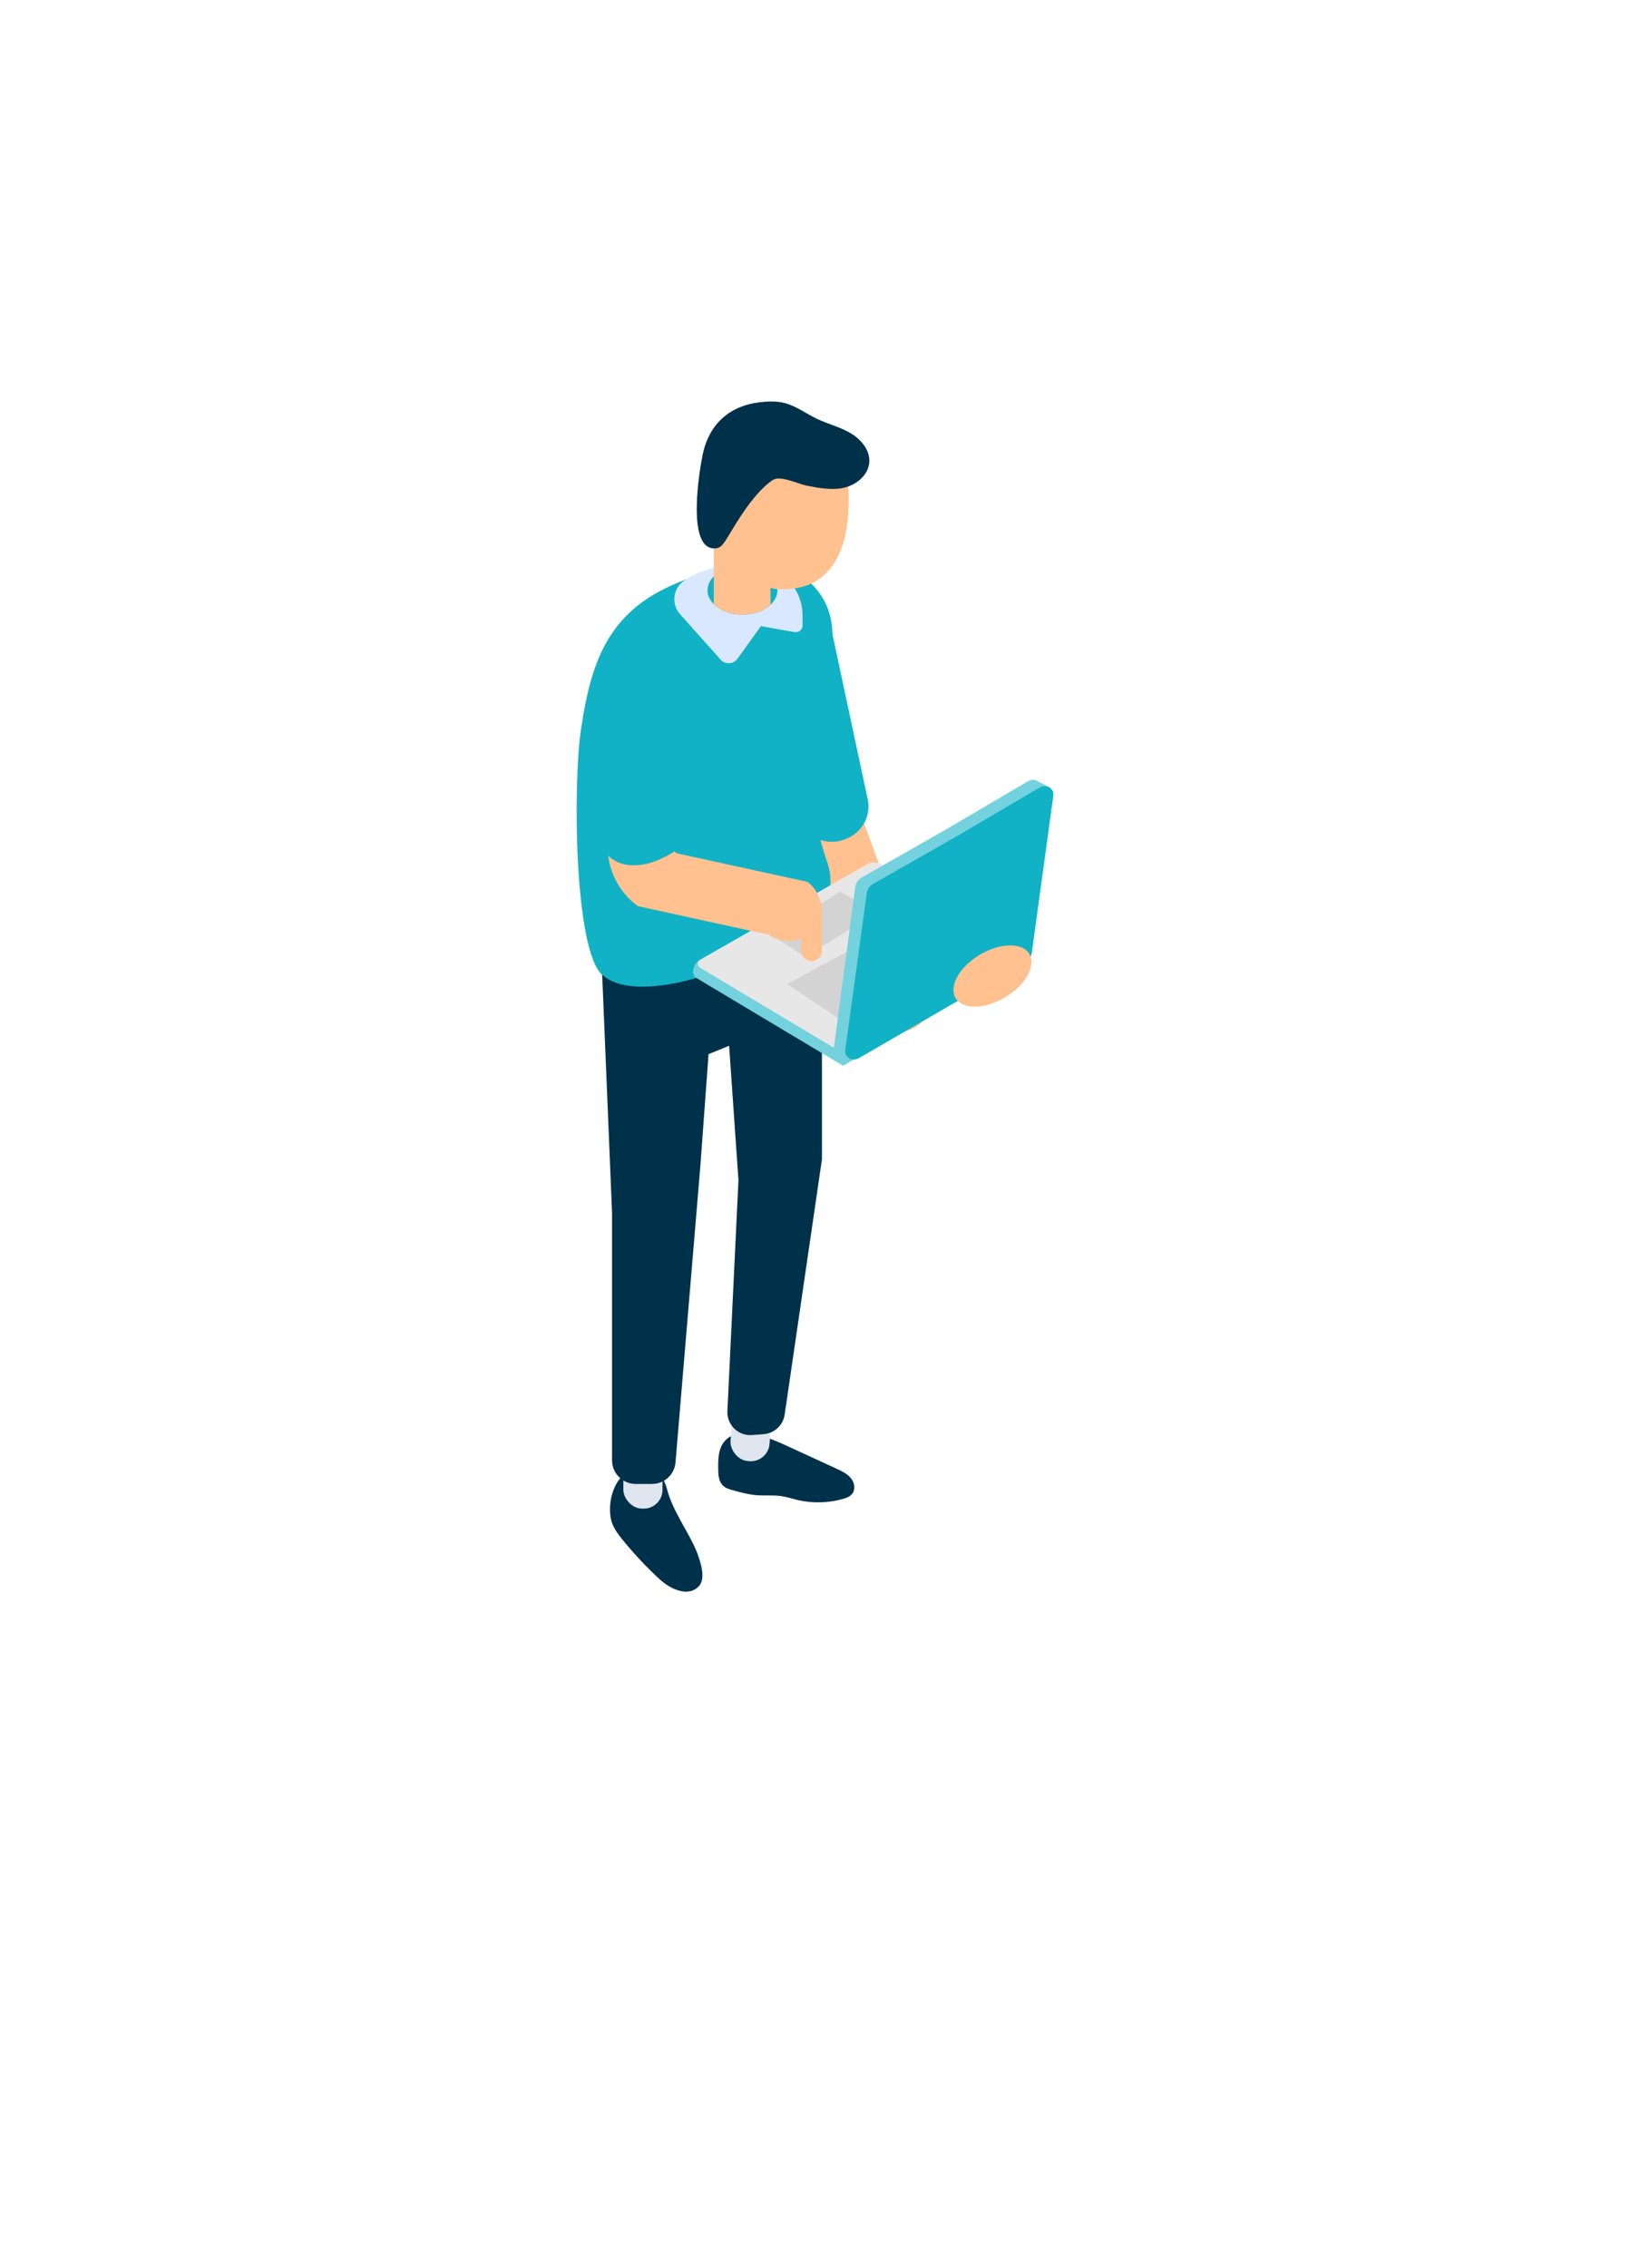 <?xml version="1.0" encoding="UTF-8"?><svg id="_レイヤー_2" xmlns="http://www.w3.org/2000/svg" width="115" height="160" viewBox="0 0 115 160"><defs><style>.cls-1{fill:none;}.cls-1,.cls-2,.cls-3,.cls-4,.cls-5,.cls-6,.cls-7,.cls-8,.cls-9{stroke-width:0px;}.cls-2{fill:#73d2dd;}.cls-3{fill:#12b2c6;}.cls-4{fill:#dae8ff;}.cls-5{fill:#e0e6f0;}.cls-6{fill:#d4d3d3;}.cls-7{fill:#e8e7e7;}.cls-8{fill:#ffc18f;}.cls-9{fill:#00314b;}</style></defs><g id="design"><path class="cls-8" d="m63.59,72.74c-.79,0-1.53-.48-1.82-1.27l-4.89-13.25c-.37-1,.14-2.12,1.15-2.49,1-.37,2.12.14,2.49,1.15l4.89,13.25c.37,1-.14,2.12-1.15,2.49-.22.08-.45.12-.67.12Z"/><path class="cls-3" d="m61.24,56.48l-2.58-12.08-.03-.08c-.49-1-1.64-1.57-2.79-1.38-.7.12-1.31.49-1.7,1.06-.37.53-.51,1.17-.4,1.8l2.58,12.07.03.08c.42.87,1.34,1.43,2.34,1.43.14,0,.29-.01.43-.04.04,0,.07-.01.1-.02,1.36-.27,2.26-1.54,2.02-2.84Z"/><path class="cls-9" d="m52.01,101.22c-.5-.01-.94.39-1.14.85-.2.46-.2.98-.2,1.48,0,.44.02.93.33,1.24.2.2.49.28.76.35.52.14,1.03.28,1.57.33.6.05,1.21-.02,1.81.07.38.06.75.18,1.12.27,1.06.25,2.19.22,3.23-.08.23-.07.48-.16.63-.35.25-.31.17-.8-.09-1.11s-.63-.49-1-.66c-1.1-.51-2.2-1.01-3.3-1.52-1.08-.5-2.2-1-3.39-1.03-.38,0-.88.16-.85.54l.51-.39Z"/><rect class="cls-5" x="51.63" y="98.19" width="2.76" height="4.89" rx="1.32" ry="1.32" transform="translate(8.33 -3.97) rotate(4.65)"/><path class="cls-9" d="m47.99,107.22c.21.38.43.76.63,1.14.21.39.41.78.57,1.19.22.61.64,1.8.11,2.35-.79.83-2.09.12-2.73-.47-.96-.88-1.85-1.83-2.67-2.84-.35-.43-.69-.9-.8-1.45-.33-1.68.65-4.05,2.71-3.5.75.2,1.07.73,1.25,1.41.2.76.55,1.47.93,2.16Z"/><rect class="cls-5" x="43.98" y="101.53" width="2.76" height="4.89" rx="1.32" ry="1.32"/><path class="cls-9" d="m52.09,59.9l-6.96,2.41-2.78,3.18.83,20.03v17.49c0,.92.75,1.67,1.67,1.67h1.15c.87,0,1.59-.66,1.66-1.53l1.75-20.88.58-7.91,1.45-.59.66,9.48-.78,16.29c-.05.97.77,1.77,1.74,1.69l.81-.06c.76-.06,1.38-.63,1.49-1.38l2.63-18.01v-18.77l-5.88-3.11Z"/><path class="cls-3" d="m42.49,68.76c1.06.98,3.07,1,5.14.59,0,0,.01,0,.02,0,2.25-.45,4.58-1.41,5.9-2.22.09-.06.46-.23.97-.48.51-.25,1.17-.57,1.84-.9,1.78-.88,2.66-2.94,2.03-4.83-1.3-3.86-1.92-8.18-.69-11.86.27-.79.66-1.58.82-2.35.03-.13.19-.25.19-.38v-.35s-.14.48-.14.48c.47-2.45.04-4.72-2.72-6.33-.52-.3-1.28-.43-2.09-.43-.36,0-.77,0-1.16.08-2.68.49-4.72,1.16-6.28,2.05-.04.02-.08.04-.11.06,0,0-.02,0-.02.01-1.45.85-2.48,1.89-3.24,3.13-1.07,1.74-1.59,3.89-1.97,6.49-.56,3.88-.47,15.44,1.5,17.25Z"/><path class="cls-4" d="m47.99,43.34c.86.96,2.1,2.35,2.85,3.19.33.37.91.33,1.19-.06l1.65-2.3,2.38.42c.29.05.56-.17.56-.47v-.74c0-1.63-1.14-3.04-2.74-3.38-.52-.11-1.08-.17-1.66-.17-1.57,0-2.99.44-3.99,1.16-.77.55-.87,1.65-.24,2.35Z"/><path class="cls-3" d="m49.91,41.62c0,.37.17.72.45,1,.45.45,1.18.74,2.02.74s1.53-.27,1.98-.7c.31-.29.49-.65.49-1.04s-.18-.75-.49-1.04c-.03-.03-.06-.05-.09-.08,0,0,0,0,0,0-.35-.29-.82-.49-1.37-.57-.08-.01-.17-.02-.25-.03-.08,0-.17,0-.26,0-.84,0-1.57.29-2.02.74-.28.28-.45.63-.45,1Z"/><path class="cls-8" d="m50.36,36.34v6.28c.45.45,1.18.74,2.02.74s1.53-.27,1.98-.7v-6.32h-4.01Z"/><path class="cls-8" d="m54.63,41.53c-.16-.02-.31-.06-.46-.1-.39-.11-.76-.29-1.09-.52-.17-.11-.32-.24-.48-.37-.68-.62-1.19-1.47-1.41-2.42-.07-.3-.11-.6-.12-.91,0-.08-.03-.17-.09-.25-.04-.06-.09-.13-.15-.19,0-.02-.01-.02-.02-.02-.07-.09-.16-.17-.24-.25-.25-.23-.49-.47-.46-.7.07-.53,1.22-1.07,1.47-1.55.53-1.04,1.53-1.8,2.63-2.19,1.11-.39,2.3-.44,3.47-.37.57.04,1.17.14,1.63.49.3.23.5.6.52.97,0,.13-.02.27-.06.39.2,1.66.71,8.51-5.12,8Z"/><path class="cls-9" d="m51.22,38.09c-.18.25-.35.54-.66.58-2.26.35-1.17-5.89-.92-6.88.27-1.04.78-1.86,1.5-2.44.65-.53,1.47-.85,2.43-.97.59-.07,1.2-.1,1.78.05.82.21,1.51.74,2.26,1.1.78.38,1.64.58,2.39,1.02.75.44,1.4,1.21,1.33,2.07-.07.89-.89,1.57-1.76,1.78-.87.2-1.78.03-2.65-.14-.6-.12-1.87-.74-2.38-.41-1.57,1.02-3.02,3.82-3.33,4.24Z"/><path class="cls-2" d="m49.43,67.68l11.78-6.43,11.06,6.62-12.79,7.31-10.33-6.18c-.16-.09-.25-.26-.25-.44h0c0-.37.2-.71.53-.88Z"/><path class="cls-7" d="m59.97,74.6l12.79-7.31-10.53-6.3c-.33-.2-.75-.2-1.08-.01l-11.75,6.72c-.22.13-.22.44,0,.57l10.58,6.33Z"/><polygon class="cls-6" points="65.84 63.85 55.54 69.41 59.77 72.24 69.74 66.52 65.84 63.85"/><polygon class="cls-6" points="54.37 65.92 59.28 62.9 61.83 64.37 56.82 67.5 54.37 65.92"/><path class="cls-2" d="m58.83,73.91l1.51-11.35c.04-.26.2-.51.44-.65,0,0,6.05-3.45,6.05-3.45l5.68-3.34c.15-.09.31-.12.45-.11h0s.01,0,.01,0c.15.02,1.12.57,1.12.57l-.64.34-1.48,10.82c-.04.26-.2.51-.44.65l-11.29,7.2c-.51.3-1.37-.39-1.43-.69Z"/><path class="cls-3" d="m73.32,55.57l-5.68,3.34s-6.05,3.45-6.05,3.45c-.24.14-.41.39-.44.65l-1.51,11.03c-.08.56.47.89.98.59l11.74-6.79c.24-.14.41-.39.44-.65l1.51-11.03c.08-.56-.47-.89-.98-.59Z"/><path class="cls-8" d="m42.86,47.12v12.57c0,1.67.8,3.25,2.14,4.23l9.24,2.02c.41.3.89.44,1.36.44.71,0,1.41-.33,1.87-.94.75-1.03.53-2.48-.5-3.23l-9.24-2.02c-.16-.12-.25-.31-.25-.51v-12.57c0-1.28-1.04-2.31-2.31-2.31s-2.31,1.03-2.31,2.31Z"/><path class="cls-3" d="m44.97,44.07c-1.51,0-2.74,1.52-2.74,3.38v12.05l.02.04c.63,1.03,1.39,1.5,2.46,1.5.16,0,.33-.01.51-.03.69-.08,1.57-.44,2.42-.98l.07-.05v-12.52c0-1.87-1.23-3.38-2.74-3.38Z"/><path class="cls-8" d="m57.26,67.79h0c-.4,0-.73-.33-.73-.73v-3.07c0-.4.33-.73.73-.73h0c.4,0,.73.33.73.73v3.07c0,.4-.33.73-.73.73Z"/><path class="cls-8" d="m67.55,68.88c.67-1.19,2.32-2.17,3.68-2.19,1.37-.02,1.93.93,1.26,2.13-.67,1.19-2.32,2.17-3.68,2.19-1.37.02-1.93-.93-1.26-2.13Z"/><rect class="cls-1" width="115" height="160"/></g></svg>